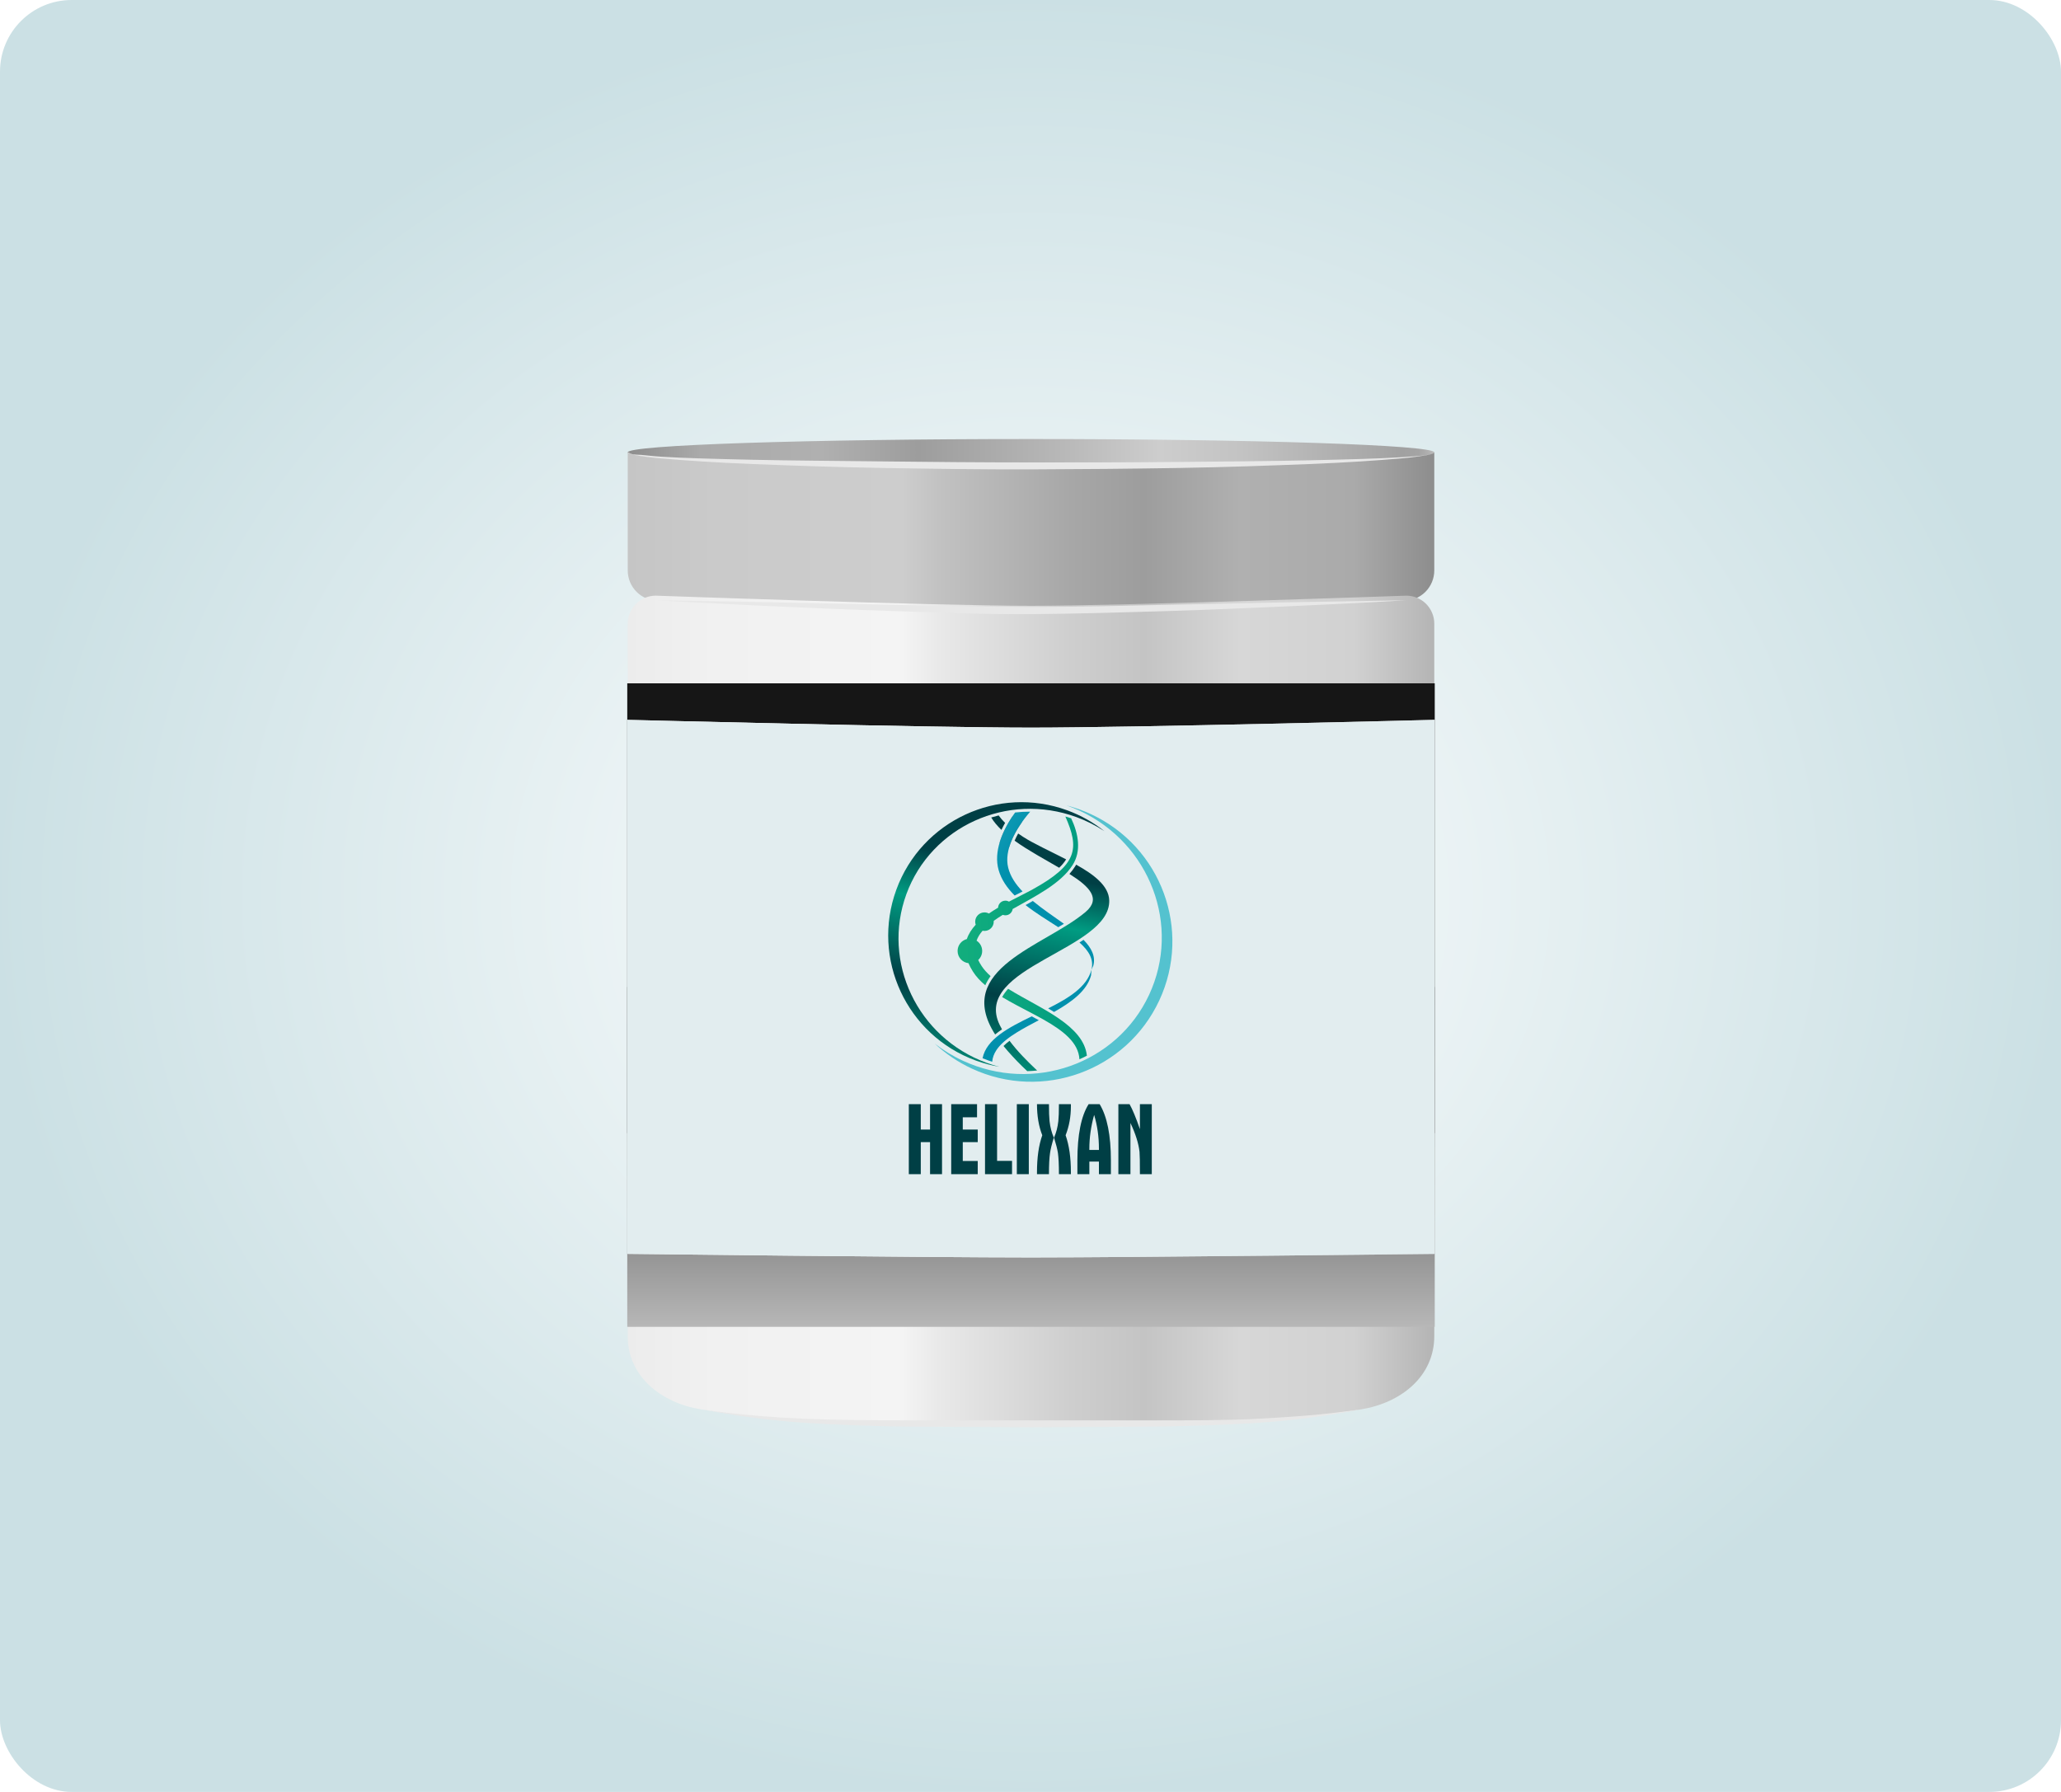 <?xml version="1.0" encoding="UTF-8"?> <svg xmlns="http://www.w3.org/2000/svg" width="460" height="400" viewBox="0 0 460 400" fill="none"> <rect width="460" height="400" rx="16" fill="url(#paint0_radial)"></rect> <g filter="url(#filter0_d)"> <path d="M313.365 126.095L230.104 128.307L146.861 126.095C145.974 126.095 145.095 125.921 144.276 125.581C143.456 125.242 142.711 124.744 142.084 124.117C140.817 122.85 140.105 121.131 140.105 119.339V92.978H320.12V119.339C320.12 121.131 319.409 122.85 318.142 124.117C316.875 125.384 315.157 126.095 313.365 126.095V126.095Z" fill="url(#paint1_linear)"></path> <path d="M140.104 92.978C140.104 91.341 180.393 90 230.102 90C279.811 90 320.118 91.341 320.118 92.978C320.118 94.614 279.829 95.972 230.102 95.972C180.376 95.972 140.104 94.632 140.104 92.978Z" fill="url(#paint2_linear)"></path> <path d="M320.119 92.978C320.241 93.082 319.562 93.43 318.256 93.639C316.951 93.848 315.018 94.127 312.563 94.336C307.636 94.771 300.601 95.259 292.14 95.589C283.678 95.92 273.823 96.286 263.254 96.46C252.686 96.634 241.386 96.739 230.173 96.773C218.96 96.808 207.538 96.634 197.092 96.46C186.645 96.286 176.564 95.92 168.084 95.589C159.605 95.259 152.588 94.771 147.661 94.336C145.223 94.127 143.273 93.866 141.967 93.639C140.662 93.413 140 93.082 140.104 92.978C140.209 92.873 140.679 93.483 141.985 93.483C143.291 93.483 145.223 93.813 147.678 93.953C152.606 94.266 159.657 94.44 168.102 94.632C176.546 94.823 186.418 94.876 196.987 94.997C207.556 95.119 218.838 95.224 230.103 95.224C241.368 95.224 252.738 95.224 263.185 95.119C273.631 95.015 283.608 94.945 292.07 94.754C300.532 94.562 307.566 94.388 312.493 94.075C314.948 93.935 316.881 93.779 318.187 93.605C319.493 93.43 320.224 93.082 320.119 92.978Z" fill="#E8E8E8"></path> <path d="M320.12 180.195C320.146 180.438 320.146 180.683 320.12 180.926C320.12 181.013 320.12 181.118 320.12 181.257V240.266C320.146 240.492 320.146 240.72 320.12 240.945C320.12 241.085 320.12 241.189 320.12 241.294V290.239C320.12 299.258 312.686 305.161 303.754 306.606C284.34 309.793 271.108 309.793 230.122 309.793C189.135 309.793 175.885 309.793 156.472 306.606C147.54 305.161 140.105 299.258 140.105 290.239V241.294C140.105 241.189 140.105 241.085 140.105 240.945C140.079 240.72 140.079 240.492 140.105 240.266V181.257C140.105 181.118 140.105 181.013 140.105 180.926C140.08 180.683 140.08 180.438 140.105 180.195V131.232C140.103 130.407 140.264 129.589 140.579 128.826C140.895 128.064 141.358 127.371 141.942 126.788C142.527 126.205 143.221 125.744 143.984 125.431C144.748 125.118 145.566 124.959 146.391 124.964C146.391 124.964 209.158 127.227 230.122 127.227C251.085 127.227 313.835 124.964 313.835 124.964C314.66 124.959 315.478 125.118 316.242 125.431C317.005 125.744 317.699 126.205 318.283 126.788C318.868 127.371 319.331 128.064 319.646 128.826C319.961 129.589 320.123 130.407 320.12 131.232V180.195Z" fill="url(#paint3_linear)"></path> <path d="M156.453 306.624C156.453 306.624 158.734 306.955 162.739 307.407C166.743 307.86 172.489 308.4 179.401 308.696C186.313 308.992 194.357 309.027 203.011 309.061H230.103H257.212C265.918 309.061 273.927 309.061 280.822 308.696C287.717 308.33 293.462 307.895 297.484 307.407C301.506 306.92 303.77 306.624 303.77 306.624L302.133 306.92C301.071 307.111 299.521 307.407 297.519 307.721C293.532 308.33 287.804 309.149 280.874 309.601C273.944 310.054 265.883 310.35 257.229 310.454L230.103 310.611L202.993 310.454C194.288 310.35 186.261 310.054 179.349 309.584C172.437 309.114 166.691 308.33 162.634 307.651C160.632 307.338 159.152 307.042 158.02 306.85L156.453 306.624Z" fill="#E8E8E8"></path> <path d="M313.815 125.991L306.642 126.409C302.063 126.635 295.534 127.001 287.681 127.332C279.829 127.662 270.688 128.098 260.868 128.394C251.048 128.69 240.601 129.003 230.102 129.09C219.603 129.177 209.209 128.69 199.354 128.394C189.499 128.098 180.393 127.662 172.541 127.332C164.688 127.001 158.159 126.565 153.58 126.409L146.406 125.991L172.523 126.444L199.336 127.001C209.139 127.227 219.603 127.488 230.05 127.488C240.497 127.488 250.943 127.227 260.781 127.001L287.594 126.444L313.815 125.991Z" fill="#E8E8E8"></path> <g style="mix-blend-mode:lighten"> <path d="M320.224 212.32H140V288.184H320.224V212.32Z" fill="url(#paint4_linear)" style="mix-blend-mode:multiply"></path> </g> <g style="mix-blend-mode:lighten"> <path d="M140.001 244.95L320.225 244.95V144.535L140.001 144.535V244.95Z" fill="url(#paint5_linear)" style="mix-blend-mode:multiply"></path> </g> <path d="M320.224 271.904C320.224 271.904 252.633 272.687 230.103 272.687C207.573 272.687 140 271.904 140 271.904V152.683C140 152.683 207.573 154.425 230.103 154.425C252.633 154.425 320.224 152.683 320.224 152.683V271.904Z" fill="url(#paint6_linear)"></path> <g style="mix-blend-mode:multiply"> <g style="mix-blend-mode:multiply"> <path d="M320.224 271.904C320.224 271.904 252.633 272.687 230.103 272.687C207.573 272.687 140 271.904 140 271.904V152.683C140 152.683 207.573 154.425 230.103 154.425C252.633 154.425 320.224 152.683 320.224 152.683V271.904Z" fill="#E2EDEF"></path> </g> </g> <g style="mix-blend-mode:multiply"> <path fill-rule="evenodd" clip-rule="evenodd" d="M228.11 175.51C226.816 177.343 225.802 179.247 225.257 181.096C224.417 181.043 223.66 180.681 223.096 180.121C223.674 178.164 224.673 176.179 225.94 174.269C226.813 174.391 227.581 174.849 228.11 175.51Z" fill="#868789"></path> <path d="M232.929 219.607L232.91 219.596L232.567 219.403H232.567L232.222 219.211L232.202 219.201C231.977 219.076 231.75 218.953 231.522 218.829L231.462 218.797L231.182 218.646L231.168 218.639L230.994 218.546L230.9 218.496L230.812 218.449L230.806 218.446L230.712 218.396L230.455 218.26L230.428 218.245L230.333 218.195L230.096 218.07L230.049 218.045C227.905 216.917 225.695 215.79 223.675 214.571C224.033 213.905 224.496 213.288 225.006 212.723C226.887 213.886 228.971 215.004 231.027 216.152L231.116 216.202L231.383 216.351L231.472 216.401L231.561 216.451L231.827 216.601L231.915 216.651L232.18 216.801L232.268 216.851L232.533 217.003L232.62 217.053L232.708 217.104L232.796 217.154L232.883 217.205L232.97 217.256L233.058 217.307L233.145 217.357L233.232 217.408L233.318 217.459L233.405 217.511L233.492 217.562L233.578 217.613L233.664 217.664L233.836 217.767L233.922 217.819L234.008 217.87L234.093 217.922L234.178 217.974L234.263 218.025L234.348 218.078L234.433 218.129L234.58 218.221L234.602 218.234L234.686 218.286L234.77 218.338L234.937 218.443L235.02 218.496L235.103 218.549L235.268 218.655L235.35 218.708L235.432 218.761L235.582 218.858L235.596 218.868L235.677 218.921L235.758 218.975L235.912 219.077L235.919 219.082L236 219.136L236.079 219.19L236.084 219.193L236.229 219.292L236.406 219.414C239.704 221.701 242.223 224.302 242.586 227.654C242.338 227.783 242.088 227.909 241.835 228.031C241.533 228.178 241.228 228.319 240.922 228.455C240.72 224.697 237.238 222.049 232.929 219.607ZM237.781 174.266C240.922 181.379 240.556 184.977 230.486 190.524C228.937 191.377 227.078 192.271 225.204 193.261C224.966 193.126 224.691 193.049 224.399 193.049C223.518 193.049 222.801 193.744 222.765 194.616C222.06 195.032 221.372 195.467 220.718 195.922C220.424 195.76 220.085 195.668 219.726 195.668C218.583 195.668 217.657 196.594 217.657 197.737C217.657 197.976 217.698 198.205 217.772 198.419C216.873 199.393 216.179 200.452 215.791 201.618C214.604 201.92 213.727 202.996 213.727 204.277C213.727 205.687 214.791 206.849 216.16 207.003C216.414 207.603 216.74 208.225 217.146 208.869C217.846 209.982 218.793 210.993 219.905 211.932C220.227 211.215 220.629 210.536 221.092 209.893C220.301 209.186 219.627 208.449 219.109 207.667C218.794 207.193 218.539 206.735 218.332 206.291C218.874 205.79 219.214 205.073 219.214 204.277C219.214 203.313 218.716 202.465 217.964 201.976C218.236 201.193 218.696 200.46 219.302 199.762C219.438 199.79 219.58 199.805 219.726 199.805C220.868 199.805 221.794 198.879 221.794 197.737C221.794 197.677 221.791 197.618 221.786 197.56C222.416 197.102 223.097 196.655 223.814 196.212C223.996 196.282 224.193 196.32 224.399 196.32C225.224 196.32 225.906 195.709 226.018 194.915C230.949 192.117 236.738 189.296 239.409 185.083C241.384 181.966 240.701 178.095 239.07 174.657C238.642 174.517 238.213 174.387 237.781 174.266V174.266Z" fill="url(#paint7_linear)"></path> <path d="M225.322 224.331C227.044 226.636 229.222 228.846 231.476 230.962C230.744 231.036 230.01 231.083 229.275 231.105C227.742 229.681 226.294 228.178 224.944 226.642C224.6 226.252 224.283 225.871 223.976 225.493C224.391 225.079 224.849 224.692 225.322 224.331V224.331ZM222.889 174.026C223.277 174.571 223.751 175.123 224.326 175.687C224.038 176.198 223.767 176.721 223.517 177.253C222.599 176.371 221.819 175.451 221.233 174.485C221.781 174.315 222.334 174.162 222.889 174.026ZM227.247 178.06C227.6 178.306 227.969 178.556 228.36 178.809C230.617 180.27 234.284 181.951 237.955 183.83C237.532 184.517 236.993 185.138 236.402 185.705C233.205 183.84 229.516 181.87 226.453 179.662C226.689 179.118 226.957 178.582 227.247 178.06V178.06ZM240.188 185.014C244.112 187.194 247.47 189.719 247.572 192.969C247.92 204.083 216.763 207.804 223.14 220.828C223.296 221.146 223.463 221.461 223.64 221.776C223.112 222.133 222.595 222.513 222.107 222.919C212.693 208.149 233.215 203.23 242.269 195.595C245.819 192.602 243.197 189.932 238.689 187.085C239.149 186.563 239.573 186.01 239.946 185.422C240.031 185.288 240.111 185.152 240.188 185.014V185.014Z" fill="url(#paint8_linear)"></path> <path d="M229.929 173.182C226.49 177.188 224.085 181.859 225.013 185.663C225.492 187.624 226.671 189.381 228.223 191.002C227.637 191.302 227.048 191.598 226.462 191.896C224.791 190.222 223.489 188.354 222.878 186.195C221.756 182.227 223.553 177.57 226.561 173.368C227.678 173.241 228.803 173.179 229.929 173.182ZM231.857 219.732C230.125 220.646 228.417 221.545 226.901 222.488V222.488C226.5 222.737 226.113 222.988 225.743 223.244L225.658 223.303C225.548 223.38 225.44 223.456 225.334 223.533L225.311 223.55C225.205 223.627 225.1 223.704 224.998 223.782L224.918 223.843C224.813 223.924 224.709 224.005 224.607 224.087L224.53 224.148L224.461 224.205L224.455 224.21L224.38 224.272L224.236 224.394L224.229 224.4L224.111 224.502L224.072 224.536L223.947 224.647L223.878 224.711L223.809 224.774L223.741 224.838L223.674 224.902L223.608 224.966L223.585 224.988L223.478 225.095L223.414 225.16L223.351 225.225L223.289 225.29L223.285 225.294L223.187 225.401L223.153 225.437L223.065 225.536L223.027 225.581L222.937 225.685L222.935 225.688L222.879 225.755L222.824 225.822L222.77 225.89L222.761 225.902L222.679 226.007L222.649 226.047L222.575 226.146L222.511 226.236L222.474 226.289L222.465 226.302L222.418 226.371L222.411 226.382L222.357 226.464C221.847 227.25 221.527 228.092 221.449 229.007C221.097 228.892 220.746 228.772 220.397 228.644C220.029 228.509 219.664 228.367 219.303 228.219C220.143 223.988 225.057 221.397 230.269 218.878C230.799 219.159 231.33 219.442 231.857 219.732V219.732ZM241.836 201.792C243.61 203.604 244.586 205.482 244.007 207.582L243.603 208.454L243.52 209.707C242.591 213.194 239.153 215.684 235.256 217.893C234.824 217.62 234.387 217.353 233.947 217.092C238.512 214.81 242.612 212.296 243.603 208.454C244.195 206.157 243.004 204.224 240.93 202.387C241.235 202.192 241.537 201.994 241.836 201.792V201.792ZM230.52 193.12C232.698 194.928 235.195 196.585 237.455 198.209C237.039 198.467 236.62 198.72 236.199 198.971C233.811 197.431 231.195 195.839 228.896 194.034C229.439 193.731 229.981 193.428 230.52 193.12V193.12Z" fill="url(#paint9_linear)"></path> <path d="M243.463 173.725C259.221 181.02 266.057 199.654 258.73 215.344C251.404 231.035 232.691 237.841 216.933 230.546C213.782 229.087 210.988 227.174 208.592 224.922C210.498 226.414 212.606 227.714 214.903 228.778C230.661 236.073 249.268 229.494 256.463 214.083C263.658 198.673 256.717 180.267 240.959 172.972C239.996 172.526 239.022 172.133 238.041 171.79C239.872 172.261 241.687 172.903 243.463 173.725V173.725Z" fill="url(#paint10_linear)"></path> <path d="M217.761 228.727C202.34 223.082 194.416 206.006 200.06 190.586C205.705 175.165 222.781 167.24 238.201 172.885C241.286 174.014 244.069 175.601 246.505 177.54C244.592 176.281 242.503 175.219 240.255 174.396C224.834 168.751 207.84 176.453 202.296 191.597C196.752 206.742 204.759 223.595 220.179 229.24C221.122 229.585 222.07 229.879 223.021 230.126C221.259 229.826 219.5 229.363 217.761 228.727V228.727Z" fill="url(#paint11_linear)"></path> <path d="M210.253 254.098H207.582V246.951H205.511V254.098H202.84V238.469H205.511V244.146H207.582V238.469H210.253V254.098ZM218.223 254.098H212.301V238.469H218.067V241.408H214.884V244.146H218.223V246.951H214.884V251.159H218.223V254.098ZM225.881 254.098H219.848V238.469H222.542V251.137H225.881V254.098ZM229.622 254.098H226.95V238.469H229.622V254.098ZM239.016 254.098H236.345C236.345 252.02 236.271 250.447 236.122 249.378C235.989 248.517 235.699 247.374 235.254 245.95C235.744 244.836 236.063 243.612 236.211 242.276C236.3 241.445 236.345 240.176 236.345 238.469H239.016V238.937C239.016 241.267 238.623 243.426 237.836 245.415C238.623 247.642 239.016 250.387 239.016 253.652V254.098ZM235.209 245.95C234.764 247.374 234.482 248.517 234.363 249.378C234.2 250.447 234.119 252.02 234.119 254.098H231.447V253.652C231.447 250.387 231.84 247.642 232.627 245.415C231.84 243.426 231.447 241.111 231.447 238.469H234.119C234.119 240.176 234.163 241.445 234.252 242.276C234.401 243.612 234.72 244.836 235.209 245.95V245.95ZM247.944 254.098H245.272V251.293H243.135V254.098H240.464V251.048C240.464 245.319 241.302 241.126 242.979 238.469H245.428C247.105 241.23 247.944 245.423 247.944 251.048V254.098ZM245.272 248.688V248.421C245.272 245.749 244.916 243.234 244.204 240.874C243.491 243.426 243.135 245.942 243.135 248.421V248.688H245.272ZM257.071 254.098H254.422C254.422 251.411 254.393 249.749 254.333 249.111C254.125 247.241 253.45 245.096 252.307 242.677V254.098H249.613V238.469H252.107C252.775 239.656 253.546 241.519 254.422 244.057V238.469H257.071V254.098Z" fill="#003F45"></path> </g> </g> <defs> <filter id="filter0_d" x="124" y="82" width="212.224" height="252.611" filterUnits="userSpaceOnUse" color-interpolation-filters="sRGB"> <feFlood flood-opacity="0" result="BackgroundImageFix"></feFlood> <feColorMatrix in="SourceAlpha" type="matrix" values="0 0 0 0 0 0 0 0 0 0 0 0 0 0 0 0 0 0 127 0"></feColorMatrix> <feOffset dy="8"></feOffset> <feGaussianBlur stdDeviation="8"></feGaussianBlur> <feColorMatrix type="matrix" values="0 0 0 0 0 0 0 0 0 0 0 0 0 0 0 0 0 0 0.15 0"></feColorMatrix> <feBlend mode="normal" in2="BackgroundImageFix" result="effect1_dropShadow"></feBlend> <feBlend mode="normal" in="SourceGraphic" in2="effect1_dropShadow" result="shape"></feBlend> </filter> <radialGradient id="paint0_radial" cx="0" cy="0" r="1" gradientUnits="userSpaceOnUse" gradientTransform="translate(230 200) rotate(90) scale(200 230)"> <stop stop-color="white"></stop> <stop offset="1" stop-color="#CBE0E4"></stop> </radialGradient> <linearGradient id="paint1_linear" x1="140.105" y1="110.633" x2="320.12" y2="110.633" gradientUnits="userSpaceOnUse"> <stop stop-color="#C5C5C5"></stop> <stop offset="0.11" stop-color="#CACACA"></stop> <stop offset="0.34" stop-color="#CDCDCD"></stop> <stop offset="0.39" stop-color="#C1C1C1"></stop> <stop offset="0.55" stop-color="#A7A7A7"></stop> <stop offset="0.64" stop-color="#9D9D9D"></stop> <stop offset="0.76" stop-color="#B0B0B0"></stop> <stop offset="0.9" stop-color="#AAAAAA"></stop> <stop offset="1" stop-color="#8D8D8D"></stop> </linearGradient> <linearGradient id="paint2_linear" x1="320.118" y1="92.978" x2="140.086" y2="92.978" gradientUnits="userSpaceOnUse"> <stop stop-color="#BCBCBC"></stop> <stop offset="0.01" stop-color="#ADADAD"></stop> <stop offset="0.02" stop-color="#A4A4A4"></stop> <stop offset="0.04" stop-color="#A1A1A1"></stop> <stop offset="0.08" stop-color="#A9A9A9"></stop> <stop offset="0.24" stop-color="#C3C3C3"></stop> <stop offset="0.34" stop-color="#CDCDCD"></stop> <stop offset="0.46" stop-color="#B8B8B8"></stop> <stop offset="0.64" stop-color="#9D9D9D"></stop> <stop offset="0.76" stop-color="#B0B0B0"></stop> <stop offset="0.91" stop-color="#AAAAAA"></stop> <stop offset="1" stop-color="#8D8D8D"></stop> </linearGradient> <linearGradient id="paint3_linear" x1="140.105" y1="217.387" x2="320.12" y2="217.387" gradientUnits="userSpaceOnUse"> <stop stop-color="#ECECEC"></stop> <stop offset="0.11" stop-color="#F1F1F1"></stop> <stop offset="0.34" stop-color="#F4F4F4"></stop> <stop offset="0.39" stop-color="#E8E8E8"></stop> <stop offset="0.55" stop-color="#CECECE"></stop> <stop offset="0.64" stop-color="#C4C4C4"></stop> <stop offset="0.76" stop-color="#D7D7D7"></stop> <stop offset="0.9" stop-color="#D1D1D1"></stop> <stop offset="1" stop-color="#B4B4B4"></stop> </linearGradient> <linearGradient id="paint4_linear" x1="230.103" y1="212.32" x2="230.103" y2="288.184" gradientUnits="userSpaceOnUse"> <stop stop-color="#161616"></stop> <stop offset="0.34" stop-color="#4E4E4E"></stop> <stop offset="1" stop-color="#B7B7B7"></stop> </linearGradient> <linearGradient id="paint5_linear" x1="157689" y1="-43462.1" x2="157689" y2="-49252" gradientUnits="userSpaceOnUse"> <stop stop-color="#161616"></stop> <stop offset="0.34" stop-color="#4E4E4E"></stop> <stop offset="1" stop-color="#B7B7B7"></stop> </linearGradient> <linearGradient id="paint6_linear" x1="140" y1="212.703" x2="320.224" y2="212.703" gradientUnits="userSpaceOnUse"> <stop stop-color="#C8C8C8"></stop> <stop offset="0.02" stop-color="#DADADA"></stop> <stop offset="0.06" stop-color="#EBEBEB"></stop> <stop offset="0.1" stop-color="#F6F6F6"></stop> <stop offset="0.15" stop-color="#FDFDFD"></stop> <stop offset="0.31" stop-color="white"></stop> <stop offset="0.48" stop-color="#F7F7F7"></stop> <stop offset="0.73" stop-color="#E0E0E0"></stop> <stop offset="0.95" stop-color="#C8C8C8"></stop> </linearGradient> <linearGradient id="paint7_linear" x1="213.727" y1="174.266" x2="242.586" y2="174.266" gradientUnits="userSpaceOnUse"> <stop stop-color="#13AE7D"></stop> <stop offset="1" stop-color="#009B81"></stop> </linearGradient> <linearGradient id="paint8_linear" x1="214.316" y1="183.426" x2="203.425" y2="239.457" gradientUnits="userSpaceOnUse"> <stop stop-color="#003F45"></stop> <stop offset="0.19" stop-color="#009C82"></stop> <stop offset="0.5" stop-color="#003F45"></stop> <stop offset="0.83" stop-color="#009C81"></stop> <stop offset="1" stop-color="#003F45"></stop> </linearGradient> <linearGradient id="paint9_linear" x1="212.533" y1="116.952" x2="261.359" y2="144.017" gradientUnits="userSpaceOnUse"> <stop stop-color="#54C2CF"></stop> <stop offset="0.17" stop-color="#54C2CF"></stop> <stop offset="0.8" stop-color="#0090AD"></stop> <stop offset="1" stop-color="#0090AD"></stop> </linearGradient> <linearGradient id="paint10_linear" x1="185.656" y1="192.854" x2="146.006" y2="240.107" gradientUnits="userSpaceOnUse"> <stop stop-color="#54C2CF"></stop> <stop offset="0.17" stop-color="#54C2CF"></stop> <stop offset="0.8" stop-color="#0090AD"></stop> <stop offset="1" stop-color="#0090AD"></stop> </linearGradient> <linearGradient id="paint11_linear" x1="192.448" y1="177.734" x2="178.16" y2="235.04" gradientUnits="userSpaceOnUse"> <stop stop-color="#003F45"></stop> <stop offset="0.19" stop-color="#009C82"></stop> <stop offset="0.5" stop-color="#003F45"></stop> <stop offset="0.83" stop-color="#009C81"></stop> <stop offset="1" stop-color="#003F45"></stop> </linearGradient> </defs> </svg> 
